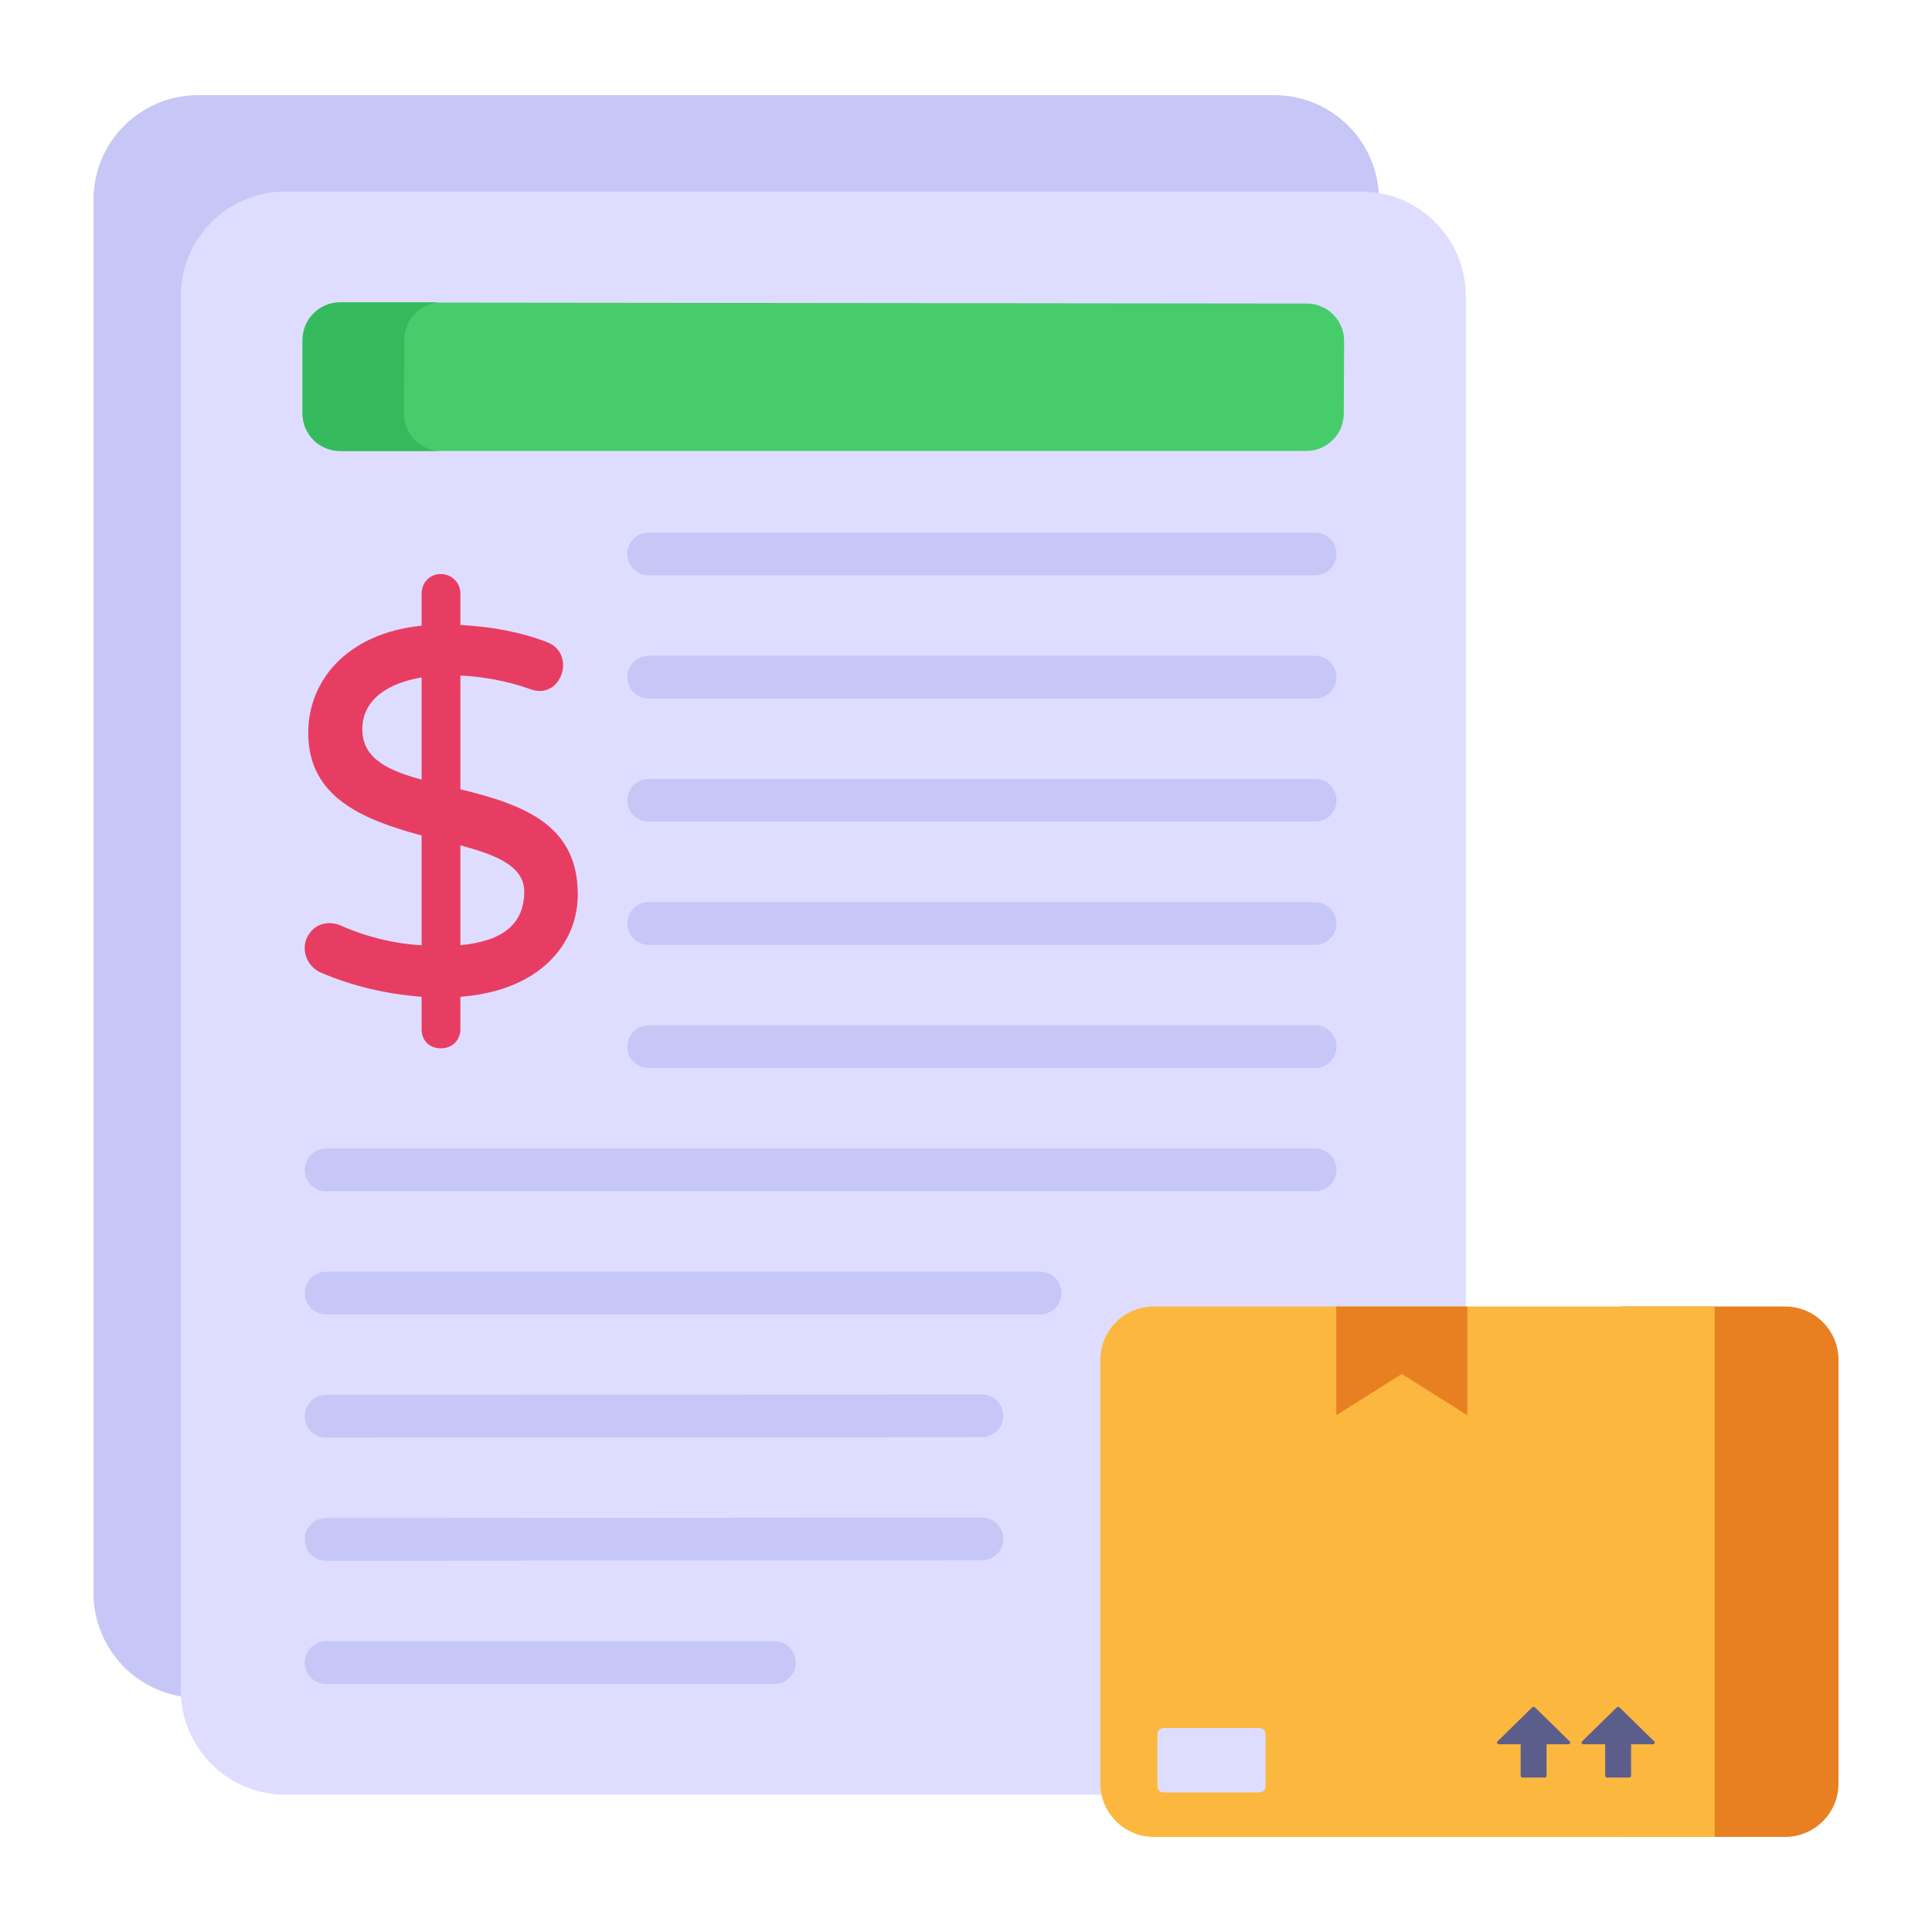 <svg width="130" height="130" viewBox="0 0 130 130" fill="none" xmlns="http://www.w3.org/2000/svg">
<path d="M92.785 13.436V107.187C92.785 111.085 89.624 114.247 85.725 114.247H13.352C9.454 114.247 6.292 111.085 6.292 107.187V13.436C6.292 9.538 9.454 6.4 13.352 6.4H85.725C89.624 6.4 92.785 9.538 92.785 13.436Z" fill="#C6C6F7"/>
<path d="M98.633 19.949V113.7C98.633 117.598 95.495 120.76 91.597 120.76H19.2C15.301 120.76 12.164 117.598 12.164 113.7V19.949C12.164 16.051 15.301 12.889 19.2 12.889H91.597C95.495 12.889 98.633 16.051 98.633 19.949Z" fill="#DEDDFF"/>
<path d="M90.443 22.935L90.42 27.828C90.42 29.21 89.291 30.339 87.909 30.339H22.864C21.482 30.339 20.353 29.21 20.353 27.828V22.866C20.376 21.484 21.482 20.355 22.887 20.355L87.933 20.424C89.314 20.424 90.443 21.553 90.443 22.935Z" fill="#46CC6B"/>
<path d="M29.691 30.348H22.872C21.49 30.348 20.361 29.219 20.361 27.814V22.875C20.361 21.47 21.49 20.341 22.895 20.341H29.598C28.262 20.41 27.203 21.516 27.203 22.875L27.18 27.814C27.18 29.219 28.308 30.348 29.691 30.348Z" fill="#34BA5D"/>
<path d="M89.931 37.274C89.931 38.067 89.288 38.711 88.494 38.711H43.649C42.855 38.711 42.212 38.067 42.212 37.274C42.212 36.48 42.855 35.837 43.649 35.837H88.494C89.288 35.837 89.931 36.48 89.931 37.274Z" fill="#C6C6F7"/>
<path d="M89.931 45.562C89.931 46.356 89.288 46.999 88.494 46.999H43.649C42.855 46.999 42.212 46.356 42.212 45.562C42.212 44.769 42.855 44.125 43.649 44.125H88.494C89.288 44.125 89.931 44.769 89.931 45.562Z" fill="#C6C6F7"/>
<path d="M89.931 53.851C89.931 54.645 89.288 55.288 88.494 55.288H43.649C42.855 55.288 42.212 54.645 42.212 53.851C42.212 53.057 42.855 52.414 43.649 52.414H88.494C89.288 52.414 89.931 53.057 89.931 53.851Z" fill="#C6C6F7"/>
<path d="M89.931 62.14C89.931 62.933 89.288 63.577 88.494 63.577H43.649C42.855 63.577 42.212 62.933 42.212 62.14C42.212 61.346 42.855 60.703 43.649 60.703H88.494C89.288 60.703 89.931 61.346 89.931 62.14Z" fill="#C6C6F7"/>
<path d="M89.931 70.428C89.931 71.222 89.288 71.865 88.494 71.865H43.649C42.855 71.865 42.212 71.222 42.212 70.428C42.212 69.635 42.855 68.991 43.649 68.991H88.494C89.288 68.991 89.931 69.635 89.931 70.428Z" fill="#C6C6F7"/>
<path d="M89.931 78.717C89.931 79.51 89.288 80.154 88.494 80.154H21.94C21.146 80.154 20.503 79.51 20.503 78.717C20.503 77.923 21.146 77.28 21.94 77.28H88.494C89.288 77.28 89.931 77.923 89.931 78.717Z" fill="#C6C6F7"/>
<path d="M71.423 87.005C71.423 87.799 70.779 88.442 69.986 88.442H21.94C21.146 88.442 20.503 87.799 20.503 87.005C20.503 86.212 21.146 85.568 21.94 85.568H69.986C70.779 85.568 71.423 86.212 71.423 87.005Z" fill="#C6C6F7"/>
<path d="M67.508 95.263C67.508 96.056 66.865 96.7 66.071 96.7L21.94 96.731C21.146 96.731 20.503 96.088 20.503 95.294C20.503 94.501 21.146 93.857 21.94 93.857L66.071 93.826C66.865 93.826 67.508 94.469 67.508 95.263Z" fill="#C6C6F7"/>
<path d="M67.508 103.551C67.508 104.345 66.865 104.988 66.071 104.988L21.94 105.02C21.146 105.02 20.503 104.376 20.503 103.583C20.503 102.789 21.146 102.146 21.94 102.146L66.071 102.114C66.865 102.114 67.508 102.758 67.508 103.551Z" fill="#C6C6F7"/>
<path d="M53.546 111.871C53.546 112.665 52.903 113.308 52.109 113.308H21.94C21.146 113.308 20.503 112.665 20.503 111.871C20.503 111.078 21.146 110.434 21.94 110.434H52.109C52.903 110.434 53.546 111.078 53.546 111.871Z" fill="#C6C6F7"/>
<path d="M30.979 53.11V45.453C32.623 45.54 34.182 45.842 35.61 46.345C36.388 46.657 37.037 46.45 37.45 45.963C38.171 45.105 38.056 43.652 36.761 43.19C35.074 42.545 33.129 42.165 30.979 42.055V39.946C30.979 39.187 30.388 38.645 29.691 38.627C28.953 38.608 28.369 39.175 28.369 39.946V42.101C23.363 42.611 20.741 45.778 20.741 49.316C20.741 53.577 24.259 55.112 28.369 56.219V63.607C26.483 63.49 24.652 63.043 22.925 62.277C22.295 61.998 21.49 62.057 20.967 62.63C20.106 63.562 20.512 64.998 21.621 65.458C23.709 66.349 25.978 66.889 28.369 67.068V69.253C28.369 70.063 28.942 70.54 29.656 70.54C30.469 70.54 30.979 69.963 30.979 69.253V67.07C36.324 66.672 38.878 63.512 38.878 60.191C38.878 55.602 35.451 54.188 30.979 53.11ZM35.276 59.986C35.276 62.145 33.869 63.329 30.979 63.599V56.876C32.875 57.415 35.276 58.089 35.276 59.986ZM28.369 45.585V52.462C26.344 51.894 24.379 51.159 24.379 49.076C24.379 46.965 26.294 45.925 28.369 45.585Z" fill="#E83D62"/>
<path d="M109.031 87.912V123.6H120.116C122.1 123.6 123.708 121.992 123.708 120.008V91.504C123.708 89.52 122.1 87.912 120.116 87.912H109.031Z" fill="#E87F21"/>
<path d="M74.041 91.502V120.008C74.041 121.991 75.649 123.599 77.633 123.599H115.379V87.91H77.633C75.649 87.91 74.041 89.518 74.041 91.502Z" fill="#FCB73E"/>
<path d="M89.918 87.91V95.228L94.325 92.448L98.733 95.228V87.91H89.918Z" fill="#E87F21"/>
<path d="M85.154 116.685V120.198C85.154 120.424 84.972 120.606 84.745 120.606H78.289C78.063 120.606 77.881 120.424 77.881 120.198V116.685C77.881 116.458 78.063 116.276 78.289 116.276H84.745C84.972 116.276 85.154 116.458 85.154 116.685Z" fill="#DEDDFF"/>
<path d="M105.524 117.368H104.064V119.492C104.064 119.557 104.005 119.607 103.932 119.607H102.453C102.38 119.607 102.321 119.557 102.321 119.492V117.368H100.861C100.746 117.368 100.687 117.253 100.76 117.179L103.092 114.893C103.146 114.841 103.242 114.841 103.295 114.893L105.625 117.179C105.699 117.253 105.639 117.368 105.524 117.368Z" fill="#5B5E8B"/>
<path d="M111.212 117.368H109.752V119.492C109.752 119.557 109.693 119.607 109.62 119.607H108.141C108.067 119.607 108.008 119.557 108.008 119.492V117.368H106.549C106.433 117.368 106.374 117.253 106.448 117.179L108.78 114.893C108.834 114.841 108.93 114.841 108.983 114.893L111.313 117.179C111.386 117.253 111.327 117.368 111.212 117.368Z" fill="#5B5E8B"/>
</svg>

